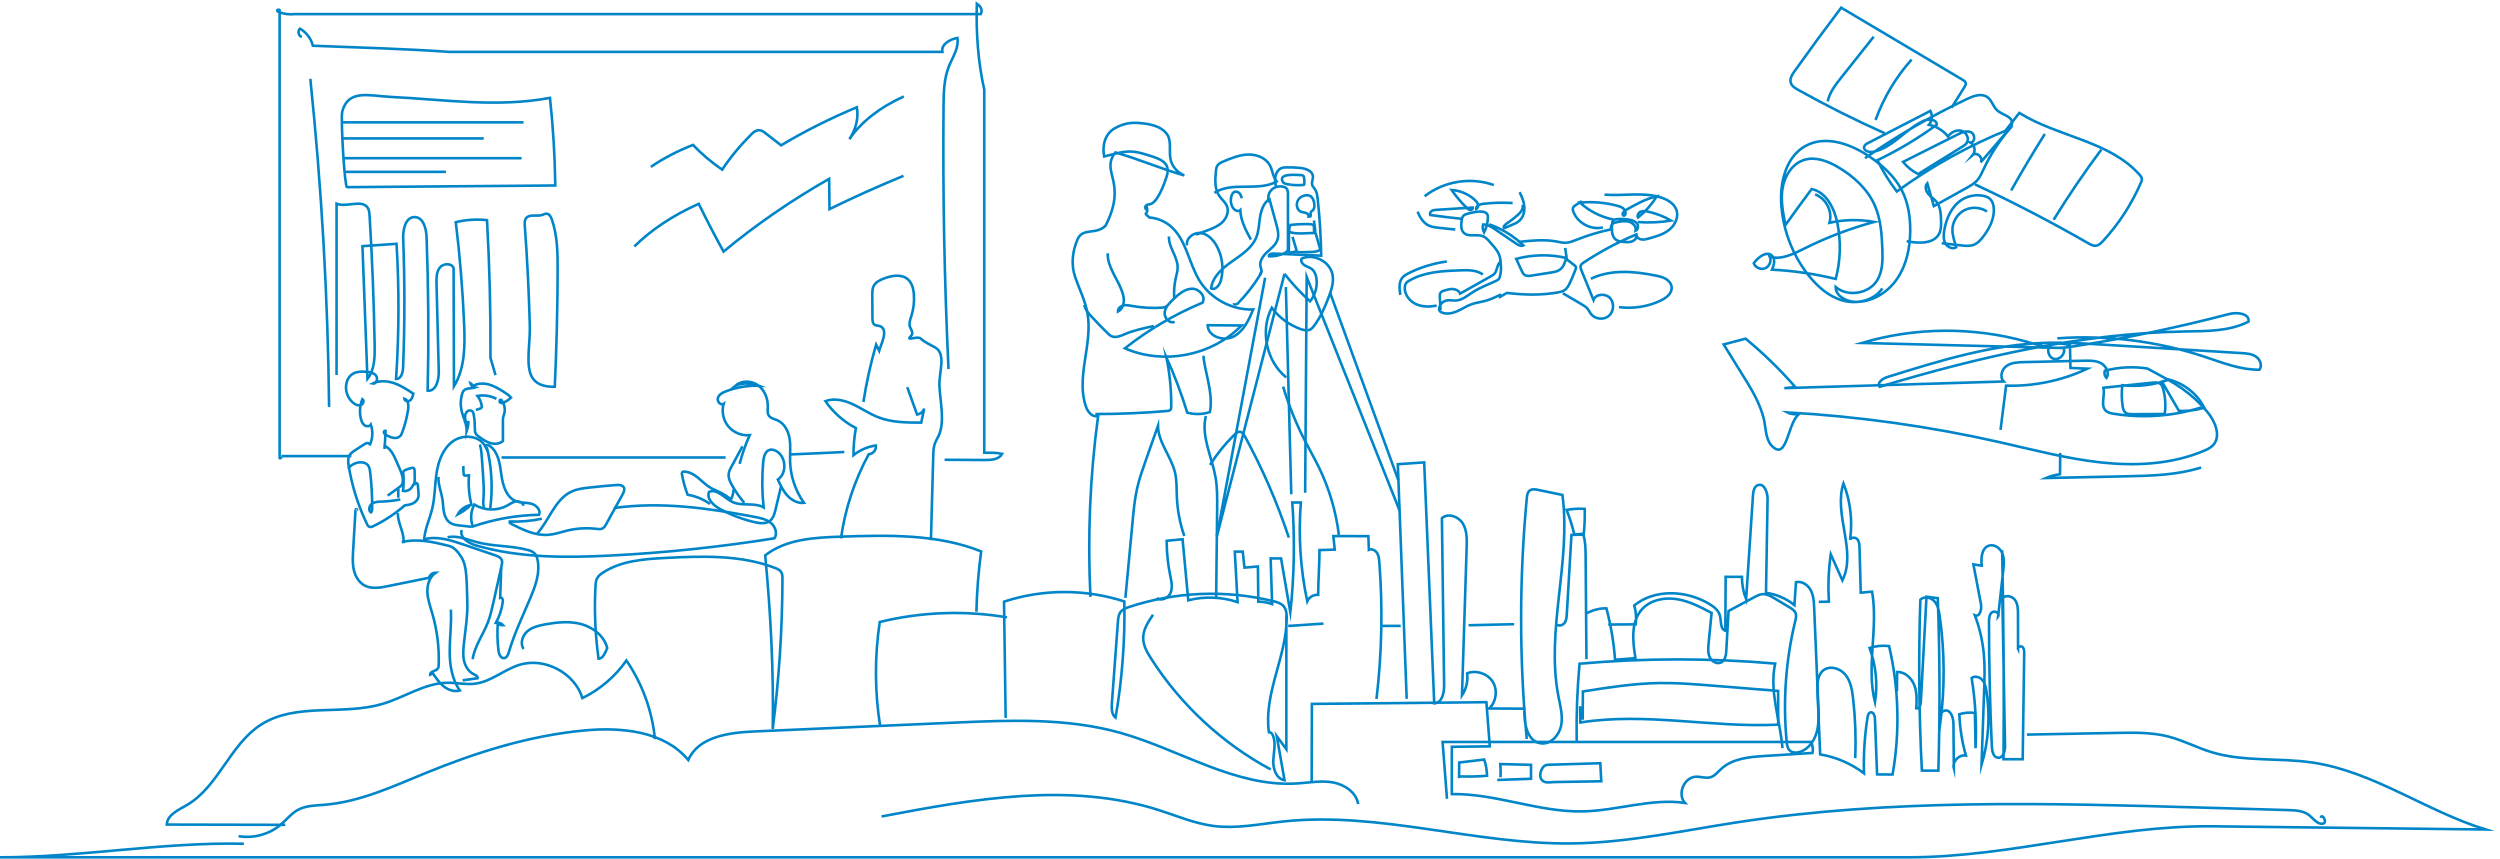 <svg width="1920" height="660" viewBox="0 0 1920 660" fill="none" xmlns="http://www.w3.org/2000/svg">
<path d="M295.283 344.809C295.657 340.139 295.938 335.461 296.126 330.779C295.366 330.474 294.62 331.494 294.838 332.284C295.056 333.074 295.808 333.578 296.509 334.003C299.856 336.03 304.57 337.717 307.307 334.921C308.176 334.033 308.645 332.838 309.068 331.669C311.06 326.164 312.525 320.469 313.438 314.687C313.955 311.413 313.65 307.06 310.47 306.123C310.616 308.054 313.49 308.653 315.019 307.464C316.547 306.274 317.014 304.203 317.381 302.301C312.664 299.179 307.877 296.023 302.513 294.225C297.15 292.427 291.05 292.115 285.98 294.626C288.722 295.318 290.552 291.133 288.983 288.782C287.413 286.43 284.28 285.784 281.463 285.533C277.358 285.166 272.835 285.341 269.684 287.996C267.99 289.423 266.873 291.448 266.263 293.576C264.6 299.382 266.861 306.105 271.695 309.725C273.268 310.903 275.324 311.787 277.171 311.118C279.018 310.45 279.918 307.594 278.306 306.47C276.286 311.35 275.922 316.898 277.286 321.999C277.756 323.757 278.5 325.562 279.982 326.617C281.464 327.673 283.849 327.615 284.831 326.083C286.61 331.29 286.238 337.195 283.82 342.138C284.195 341.281 283.286 340.31 282.353 340.248C281.42 340.187 280.562 340.714 279.776 341.221C277.51 342.683 275.244 344.146 272.979 345.608C271.237 346.732 269.43 347.924 268.408 349.727C267.026 352.165 267.366 355.179 267.818 357.945C270.35 373.431 275.131 388.548 281.966 402.674C282.287 403.338 282.644 404.034 283.272 404.421C284.379 405.104 285.809 404.562 286.978 403.99C295.58 399.785 303.625 394.442 310.837 388.145C312.979 387.741 315.127 387.641 317.07 386.654C319.014 385.666 320.728 384.01 321.266 381.898C321.578 380.672 321.479 379.383 321.377 378.121C321.246 376.485 321.114 374.848 320.982 373.211C320.922 372.459 320.806 371.605 320.186 371.173C319.47 370.673 318.434 371.036 317.839 371.675C317.244 372.314 316.938 373.163 316.492 373.914C315.099 376.254 312.16 377.561 309.49 377.027C310.049 372.65 310.133 368.214 309.739 363.819C309.684 363.208 309.629 362.552 309.935 362.02C310.213 361.536 310.736 361.253 311.241 361.015C312.896 360.237 314.652 359.677 316.452 359.354C316.752 359.3 317.067 359.254 317.36 359.34C318.165 359.578 318.366 360.609 318.409 361.447C318.608 365.277 318.553 369.12 318.245 372.943" stroke="#0085C9" stroke-width="2" stroke-miterlimit="10"/>
<path d="M267.345 359.952C269.573 356.927 273.288 355.054 277.046 355.061C279.038 355.064 281.145 355.644 282.452 357.147C283.703 358.587 284.013 360.595 284.246 362.489C285.392 371.814 285.913 381.215 285.804 390.609C285.792 391.67 285.71 392.868 284.903 393.556C282.731 392.097 283.461 388.439 285.581 386.906C287.701 385.372 290.507 385.317 293.121 385.217C297.932 385.032 302.73 384.492 307.462 383.604" stroke="#0085C9" stroke-width="2" stroke-miterlimit="10"/>
<path d="M294.78 342.214C299.639 343.87 302.192 349.058 304.242 353.763C305.089 355.706 305.935 357.65 306.782 359.593C308.048 362.497 309.334 365.493 309.416 368.659C309.448 369.902 309.276 371.193 308.62 372.249C308.024 373.209 307.082 373.894 306.164 374.555C303.341 376.586 300.518 378.618 297.694 380.649" stroke="#0085C9" stroke-width="2" stroke-miterlimit="10"/>
<path d="M305.893 375.533V382.198" stroke="#0085C9" stroke-width="2" stroke-miterlimit="10"/>
<path d="M346.256 468.199C346.881 478.787 345.385 489.384 345.372 499.99C345.359 510.596 347.014 521.664 353.163 530.307C348.959 531.514 344.349 529.934 340.903 527.241C337.457 524.549 334.953 520.859 332.509 517.233C331.763 517.542 331.017 517.851 330.271 518.16C330.317 515.384 335.057 515.561 336.423 513.143C336.822 512.439 336.87 511.597 336.901 510.789C337.419 497.417 335.753 483.963 331.989 471.122C330.406 465.72 328.438 460.337 328.223 454.712C328.008 449.088 329.911 443.003 334.569 439.843C332.278 439.81 330.074 441.504 329.518 443.727C318.95 445.876 308.383 448.024 297.815 450.172C291.863 451.382 285.342 452.518 279.989 449.651C275.59 447.295 272.856 442.569 271.74 437.706C270.623 432.843 270.911 427.781 271.204 422.8C271.807 412.573 272.41 402.345 273.013 392.118C273.038 391.694 273.113 391.192 273.495 391.006C273.876 390.82 274.368 391.471 273.979 391.643" stroke="#0085C9" stroke-width="2" stroke-miterlimit="10"/>
<path d="M305.504 394.047C305.453 401.624 310.291 408.642 310 416.213C309.539 416.255 309.077 416.297 308.616 416.34C320.433 413.366 332.841 416.286 344.673 419.201C348.965 420.258 351.728 423.94 354.167 427.626C356.749 431.531 357.559 436.326 358 440.987C358.677 448.15 358.63 455.36 358.906 462.55C359.28 472.302 357.544 482.906 356.472 492.606C355.959 497.248 355.363 501.965 356.193 506.56C357.023 511.156 359.541 515.707 363.742 517.749C365.158 518.437 367.038 519.311 366.821 520.87C362.996 521.414 359.171 521.958 355.347 522.502" stroke="#0085C9" stroke-width="2" stroke-miterlimit="10"/>
<path d="M325.725 416.235C325.677 407.466 329.85 399.294 331.912 390.77C334.12 381.642 333.896 372.106 335.372 362.831C336.847 353.555 340.485 343.954 348.232 338.642C355.979 333.331 368.505 334.535 372.743 342.916C372.713 341.502 374.96 341.622 376.113 342.442C382.824 347.213 383.949 356.509 385.046 364.669C386.143 372.829 388.88 382.252 396.627 385.042C400.293 386.363 404.385 385.849 408.143 386.883C411.9 387.917 415.539 391.77 414.008 395.353C396.718 395.675 379.481 398.713 363.123 404.322C361.087 398.887 361.533 392.577 364.311 387.482C371.728 392.231 381.757 392.558 389.467 388.302C391.653 387.096 393.73 385.528 396.189 385.099C398.648 384.671 401.665 385.95 402.011 388.421" stroke="#0085C9" stroke-width="2" stroke-miterlimit="10"/>
<path d="M359.686 323.217C359.732 323.946 358.632 324.264 358.055 323.817C357.477 323.371 357.337 322.569 357.267 321.843C357.101 320.112 357.131 318.244 358.101 316.801C359.071 315.358 361.283 314.649 362.604 315.779C363.399 316.459 363.657 317.562 363.841 318.591C364.421 321.847 364.703 325.156 364.682 328.463C364.671 330.101 364.616 331.854 365.499 333.233C366.026 334.055 366.833 334.65 367.621 335.225C370.394 337.249 373.237 339.309 376.527 340.289C379.817 341.269 383.697 340.977 386.247 338.679C386.246 333.495 386.246 328.31 386.245 323.125C386.245 322.185 386.246 321.237 386.448 320.319C386.618 319.543 386.929 318.806 387.162 318.046C388.31 314.306 387.417 310.007 384.876 307.032C383.856 306.568 383.196 308.507 384.1 309.17C385.003 309.833 386.276 309.446 387.284 308.955C389.178 308.031 390.93 306.815 392.459 305.364C390.876 303.477 388.762 302.125 386.673 300.82C383.089 298.581 379.413 296.364 375.334 295.26C371.255 294.155 366.657 294.288 363.085 296.546C362.828 295.548 362.113 294.679 361.183 294.233C361.604 295.882 362.997 297.242 364.655 297.623C361.861 298.558 358.328 297.775 356.278 299.891C355.509 300.687 355.112 301.766 354.807 302.83C353.69 306.735 353.54 310.913 354.376 314.888C355.134 318.496 356.677 321.891 357.646 325.448C358.138 327.253 358.491 329.108 358.41 330.982C359.247 328.496 359.853 325.86 359.686 323.217Z" stroke="#0085C9" stroke-width="2" stroke-miterlimit="10"/>
<path d="M365.453 314.888L368.637 313.817C369.085 313.667 369.568 313.488 369.814 313.085C370.035 312.724 370.009 312.269 369.959 311.848C369.622 309.015 368.488 306.281 366.721 304.041C371.642 303.189 376.835 303.995 381.267 306.297" stroke="#0085C9" stroke-width="2" stroke-miterlimit="10"/>
<path d="M336.764 366.238C336.393 372.186 338.967 377.889 339.844 383.784C340.324 387.004 340.296 390.295 340.958 393.484C341.62 396.672 343.115 399.881 345.863 401.628C347.991 402.98 350.593 403.298 353.098 403.582C356.186 403.932 359.274 404.282 362.362 404.633" stroke="#0085C9" stroke-width="2" stroke-miterlimit="10"/>
<path d="M355.888 357.855C355.77 360.004 355.856 362.165 356.144 364.298C356.189 364.626 356.267 364.999 356.556 365.161C356.732 365.259 356.945 365.254 357.145 365.245C358.152 365.203 359.158 365.161 360.164 365.119C359.563 372.703 360.221 380.385 362.104 387.756C357.699 388.355 353.651 391.16 351.543 395.074C354.862 393.327 357.961 391.162 360.743 388.647" stroke="#0085C9" stroke-width="2" stroke-miterlimit="10"/>
<path d="M368.539 341.365C369.602 344.791 369.853 348.408 370.098 351.987C370.391 356.277 370.684 360.568 370.977 364.858C371.349 370.3 371.721 375.759 371.394 381.203C371.208 384.313 370.807 387.529 371.837 390.469" stroke="#0085C9" stroke-width="2" stroke-miterlimit="10"/>
<path d="M376.538 390.229C378.543 374.584 377.622 358.569 373.839 343.257" stroke="#0085C9" stroke-width="2" stroke-miterlimit="10"/>
<path d="M325.798 414.212C335.51 411.49 345.78 414.762 355.33 418.003C363.584 420.804 371.837 423.605 380.09 426.407C382.216 427.128 384.596 428.086 385.375 430.191C385.88 431.553 385.567 433.066 385.249 434.483C383.135 443.915 381.02 453.347 378.905 462.779C377.735 467.999 376.557 473.242 374.611 478.225C370.915 487.69 364.458 496.23 363.029 506.29" stroke="#0085C9" stroke-width="2" stroke-miterlimit="10"/>
<path d="M343.714 412.571C351.385 411.026 359.04 414.501 366.611 416.477C379.209 419.764 392.615 418.94 405.179 422.356C407.167 422.897 409.217 423.597 410.625 425.101C411.851 426.409 412.448 428.182 412.828 429.934C414.91 439.535 411.42 449.395 407.639 458.462C401.788 472.494 395.083 486.231 390.793 500.816C390.211 502.793 389.277 505.151 387.235 505.431C384.524 505.802 383.137 502.303 382.818 499.586C382.012 492.719 381.823 485.78 382.253 478.88C383.445 479.804 384.979 480.274 386.483 480.176C385.12 478.667 382.991 477.888 380.976 478.161C383.634 473.186 385.402 467.737 386.174 462.15C386.385 460.619 385.509 458.311 384.14 459.029C384.404 451.365 384.667 443.7 384.931 436.036" stroke="#0085C9" stroke-width="2" stroke-miterlimit="10"/>
<path d="M354.617 407.034C352.734 412.811 359.842 417.235 365.679 418.923C399.107 428.588 434.535 428.427 469.287 426.642C511.327 424.484 553.252 420.062 594.817 413.402C597.263 409.688 595.418 404.385 591.972 401.573C588.527 398.761 583.966 397.818 579.597 396.989C543.93 390.218 507.348 385.078 471.405 390.187" stroke="#0085C9" stroke-width="2" stroke-miterlimit="10"/>
<path d="M412.027 410.394C421.852 399.796 426.069 383.319 439.249 377.389C443.294 375.569 447.772 374.997 452.179 374.498C459.19 373.704 466.217 373.041 473.253 372.51C475.392 372.348 478.008 372.439 479.055 374.311C479.994 375.99 479.056 378.061 478.126 379.745C473.94 387.33 469.754 394.916 465.568 402.501C464.849 403.802 464.058 405.177 462.737 405.858C461.318 406.59 459.62 406.357 458.035 406.166C450.607 405.272 443.02 405.711 435.744 407.456C430.919 408.613 426.195 410.344 421.25 410.749C411.243 411.567 401.693 406.916 392.733 402.388C391.972 402.003 391.076 401.323 391.339 400.512C399.636 400.84 407.973 400.127 416.094 398.396" stroke="#0085C9" stroke-width="2" stroke-miterlimit="10"/>
<path d="M568.028 356.277C569.95 348.713 572.547 341.32 575.777 334.216C569.665 334.815 563.327 332.217 559.393 327.501C555.459 322.785 554.042 316.085 555.729 310.18C553.377 311.611 550.497 308.192 551.338 305.571C552.179 302.95 554.948 301.521 557.518 300.534C565.592 297.434 574.289 295.965 582.934 296.241C577.314 294.049 570.911 293.929 565.214 295.91C570.035 291.885 577.686 292.376 582.634 296.245C587.582 300.113 589.927 306.691 589.665 312.966C589.578 315.041 589.275 317.286 590.369 319.051C591.764 321.301 594.753 321.776 597.17 322.857C602.522 325.25 605.5 331.168 606.419 336.958C607.337 342.747 606.62 348.658 606.796 354.517C607.135 365.82 610.899 376.997 617.467 386.203C612.698 386.719 608.007 384.182 604.753 380.658C601.499 377.134 599.428 372.706 597.409 368.355C604.738 363.252 603.745 350.129 595.731 346.187C594.38 345.523 592.84 345.094 591.369 345.411C587.686 346.204 586.502 350.797 586.164 354.548C585.111 366.228 585.212 378.012 586.466 389.673C579.359 385.662 569.956 389.014 562.568 385.547C556.372 382.64 550.809 375.059 544.536 377.796C542.441 383.145 548.002 388.249 553.056 390.979C561.429 395.501 570.409 398.897 579.679 401.046C583.487 401.928 587.833 402.503 591.008 400.224C593.862 398.177 594.868 394.464 595.681 391.048C597.101 385.083 598.522 379.119 599.942 373.154" stroke="#0085C9" stroke-width="2" stroke-miterlimit="10"/>
<path d="M570.234 342.791C567.411 347.992 564.587 353.193 561.764 358.394C560.838 360.1 559.895 361.855 559.637 363.779C559.216 366.907 560.654 369.966 562.204 372.716C564.894 377.49 568.046 382.003 571.601 386.172" stroke="#0085C9" stroke-width="2" stroke-miterlimit="10"/>
<path d="M563.351 375.745C563.322 378.442 562.644 381.129 561.392 383.518C558.616 381.279 555.581 379.36 552.368 377.812C550.024 376.683 547.579 375.747 545.349 374.405C541.965 372.368 539.199 369.472 536.135 366.979C533.072 364.487 529.48 362.317 525.533 362.183C525.029 362.166 524.475 362.201 524.103 362.542C523.58 363.021 523.658 363.852 523.786 364.55C524.748 369.814 526.194 374.989 528.1 379.99C534.257 380.965 540.176 383.402 545.234 387.044" stroke="#0085C9" stroke-width="2" stroke-miterlimit="10"/>
<path d="M183.254 642.165C194.609 644.114 206.759 640.801 215.552 633.358C220.026 629.571 223.72 624.749 228.874 621.957C234.983 618.647 242.256 618.641 249.182 618.077C276.518 615.852 301.945 603.902 327.33 593.521C366.237 577.609 406.842 564.936 448.692 560.995C477.412 558.29 510.207 561.457 528.584 583.689C536.196 566.042 559.308 562.649 578.511 561.801C630.163 559.52 681.815 557.24 733.467 554.959C775.944 553.084 819.268 551.299 860.213 562.755C905.984 575.561 948.799 604.762 996.229 601.696C1005.35 601.107 1014.54 599.31 1023.54 600.871C1032.54 602.431 1041.63 608.5 1043.07 617.519" stroke="#0085C9" stroke-width="2" stroke-miterlimit="10"/>
<path d="M219.078 633.477C188.742 633.41 158.406 633.342 128.07 633.274C128.437 625.899 136.753 622.167 143.158 618.491C167.787 604.361 176.601 571.719 200.548 556.463C227.412 539.349 263.29 549.662 293.823 540.588C310.658 535.585 326.07 524.619 343.632 524.365C350.809 524.262 358.005 525.991 365.119 525.035C377.338 523.393 387.194 514.21 398.976 510.578C418.314 504.616 441.334 516.795 447.284 536.134C460.749 529.572 472.504 519.536 481.094 507.265C493.329 525.134 500.941 546.139 502.994 567.696" stroke="#0085C9" stroke-width="2" stroke-miterlimit="10"/>
<path d="M402.122 498.432C399.267 494.274 401.139 488.215 404.942 484.901C408.744 481.588 413.904 480.384 418.868 479.49C428.094 477.829 437.721 476.877 446.747 479.412C455.772 481.947 464.13 488.613 466.351 497.719C465.08 500.819 463.029 506.016 459.681 505.894C457.104 487.38 456.323 468.617 457.352 449.954C457.458 448.044 457.597 446.077 458.443 444.361C459.454 442.315 461.353 440.864 463.271 439.627C477.325 430.566 494.865 429.328 511.566 428.472C539.75 427.026 568.881 426.057 595.224 436.179C597.015 436.867 598.898 437.694 599.931 439.31C600.901 440.824 600.932 442.733 600.927 444.531C600.821 483.06 598.319 521.582 593.441 559.802C594.222 514.708 591.888 471.438 587.687 426.534C603.645 414.012 625.437 412.819 645.712 412.153C682.108 410.957 719.726 409.963 753.537 423.484C751.465 438.838 750.242 454.306 749.876 469.795" stroke="#0085C9" stroke-width="2" stroke-miterlimit="10"/>
<path d="M676.032 558.12C671.755 531.545 671.628 504.306 675.656 477.692C707.535 469.884 741.012 468.662 773.375 474.125" stroke="#0085C9" stroke-width="2" stroke-miterlimit="10"/>
<path d="M772.338 551.363C771.919 521.599 771.499 491.835 771.08 462.071C800.832 452.272 833.709 452.222 863.49 461.931C864.108 490.893 861.79 522.632 856.728 551.156C853.613 548.625 853.637 543.949 853.933 539.946C855.468 519.223 857.002 498.499 858.536 477.775C858.751 474.866 859.056 471.733 860.978 469.539C862.506 467.794 864.796 466.956 866.996 466.223C902.573 454.375 941.506 452.792 977.928 461.712C980.807 462.417 983.851 463.295 985.79 465.537C987.924 468.003 988.216 471.532 988.194 474.792C987.994 504.511 970.297 532.953 974.54 562.368C975.859 562.052 976.972 563.382 977.52 564.623C980.132 570.538 978.234 577.334 977.884 583.792C977.533 590.249 980.134 598.172 986.518 599.21C984.523 587.916 982.528 576.621 980.533 565.326C983.008 568.676 985.442 572.058 987.918 575.408V472.501" stroke="#0085C9" stroke-width="2" stroke-miterlimit="10"/>
<path d="M885.535 472.114C881.789 477.585 877.893 483.521 877.96 490.151C878.018 495.847 881.014 501.057 884.084 505.855C906.805 541.369 938.719 570.948 975.857 590.911" stroke="#0085C9" stroke-width="2" stroke-miterlimit="10"/>
<path d="M888.431 459.216C891.851 462.096 897.514 459.229 899.11 455.054C900.707 450.878 899.603 446.223 898.704 441.844C896.912 433.122 896.004 424.218 895.996 415.313C900.067 414.924 904.138 414.535 908.21 414.146C909.669 429.767 911.128 445.387 912.587 461.007C924.998 457.87 938.304 458.363 950.449 462.408C949.74 449.489 949.031 436.569 948.322 423.65C950.354 423.648 952.386 423.647 954.419 423.645C954.863 427.741 955.308 431.836 955.753 435.931C959.194 435.64 962.636 435.349 966.077 435.057L966.367 462.099C969.979 462.09 973.592 462.721 976.986 463.955C976.606 452.262 976.226 440.57 975.845 428.877C978.514 428.88 981.182 428.884 983.851 428.888C986.231 442.723 988.611 456.559 990.991 470.395C993.987 442.35 994.49 414.039 992.491 385.905L999.061 385.914C997.049 411.262 998.702 436.898 1003.95 461.778C1005.37 458.619 1008.89 456.537 1012.34 456.82C1012.38 445.862 1013.35 433.427 1013.39 422.469C1017.29 422.343 1021.19 422.218 1025.09 422.093C1024.73 418.635 1024.36 415.176 1024 411.718C1032.97 411.734 1041.93 411.75 1050.9 411.767C1051.04 415.25 1051.17 418.734 1051.3 422.217C1053.55 421.228 1056.28 422.637 1057.59 424.718C1058.89 426.798 1059.13 429.354 1059.32 431.804C1062.03 466.767 1061.3 501.994 1057.14 536.814" stroke="#0085C9" stroke-width="2" stroke-miterlimit="10"/>
<path d="M1007.35 600.536C1007.41 580.556 1007.47 560.575 1007.53 540.595C1052.21 540.159 1096.88 539.723 1141.56 539.287C1142.42 550.595 1143.28 561.903 1144.15 573.211C1134.44 573.32 1124.72 573.428 1115.01 573.537L1114.99 609.854C1148.87 609.337 1181.66 623.823 1215.53 623.154C1241.86 622.633 1267.94 612.951 1294.02 616.62C1287.89 609.844 1293.45 596.787 1302.58 596.501C1306.27 596.385 1310.03 597.951 1313.57 596.939C1316.94 595.98 1319.22 592.97 1321.79 590.594C1330.54 582.496 1343.46 581.329 1355.37 580.578C1367.59 579.807 1379.82 579.036 1392.05 578.264C1392.65 575.433 1391.98 572.6 1391.1 569.845H1107.9L1111.29 613.521" stroke="#0085C9" stroke-width="2" stroke-miterlimit="10"/>
<path d="M1080.33 536.713C1078.06 476.643 1075.79 416.572 1073.52 356.501C1080.27 356.038 1087.02 355.574 1093.77 355.111C1096.34 416.798 1098.91 478.485 1101.48 540.171C1107.39 540.129 1109.16 532.182 1109.08 526.275C1108.51 483.499 1107.95 440.723 1107.38 397.947C1112.05 393.749 1120.09 396.617 1123.39 401.961C1126.68 407.306 1126.59 413.991 1126.39 420.266C1125.19 458.205 1124 496.144 1122.8 534.083C1126.09 529.131 1127.52 522.985 1126.77 517.091C1133.74 514.379 1142.45 517.265 1146.41 523.604C1150.38 529.943 1149.17 539.03 1143.68 544.112C1152.69 544.162 1161.71 544.212 1170.72 544.262C1170.3 555.104 1172.65 569.472 1183.41 570.894C1190.92 571.887 1197.46 564.755 1198.94 557.326C1200.42 549.897 1198.34 542.291 1196.89 534.855C1186.99 484.043 1206.81 431.431 1199.95 380.119C1193.72 378.827 1187.48 377.535 1181.25 376.243C1179.08 375.792 1176.59 375.405 1174.82 376.751C1173.12 378.045 1172.78 380.424 1172.58 382.553C1166.78 444.028 1166.77 506.047 1172.55 567.524" stroke="#0085C9" stroke-width="2" stroke-miterlimit="10"/>
<path d="M989.327 480.736C998.364 480.125 1007.4 479.515 1016.44 478.904" stroke="#0085C9" stroke-width="2" stroke-miterlimit="10"/>
<path d="M1061.46 480.674C1066.22 480.674 1070.98 480.674 1075.74 480.674" stroke="#0085C9" stroke-width="2" stroke-miterlimit="10"/>
<path d="M1127.88 480.197L1162.87 479.381" stroke="#0085C9" stroke-width="2" stroke-miterlimit="10"/>
<path d="M1195.62 479.628C1197.39 481.14 1200.32 480.172 1201.66 478.275C1202.99 476.377 1203.18 473.926 1203.31 471.608C1204.5 451.352 1205.69 431.095 1206.88 410.839C1210.01 410.752 1213.14 410.665 1216.27 410.578C1216.99 404.012 1217.25 397.397 1217.06 390.795C1212.42 390.531 1207.75 390.793 1203.17 391.574C1205.56 397.772 1207.55 404.124 1209.12 410.578C1211.34 410.36 1213.56 410.142 1215.78 409.924C1217.65 415.447 1217.71 421.394 1217.76 427.225C1217.97 453.562 1218.18 479.9 1218.39 506.237" stroke="#0085C9" stroke-width="2" stroke-miterlimit="10"/>
<path d="M1210.91 569.687C1210.55 549.679 1211.28 529.651 1213.09 509.721C1263.04 505.353 1313.37 505.325 1363.33 509.638C1358.63 530.978 1367.17 552.776 1368.92 574.556" stroke="#0085C9" stroke-width="2" stroke-miterlimit="10"/>
<path d="M1218.68 470.971C1223.26 468.452 1228.49 467.137 1233.72 467.194C1237.15 480.109 1239.38 493.346 1240.36 506.674C1245.57 506.267 1250.79 505.86 1256.01 505.452C1253.88 492.534 1252.29 477.62 1261.07 467.905C1267.54 460.747 1278.19 458.63 1287.72 460.131C1297.25 461.632 1305.97 466.214 1314.5 470.728C1313.73 478.511 1312.97 486.294 1312.21 494.077C1311.86 497.67 1311.54 501.467 1313.07 504.736C1314.6 508.006 1318.7 510.361 1321.91 508.711C1325.03 507.11 1325.61 502.984 1325.81 499.486C1326.38 489.408 1326.95 479.33 1327.52 469.252C1334.12 465.703 1340.73 462.154 1347.34 458.605C1349.28 457.566 1351.28 456.505 1353.47 456.32C1356.81 456.038 1359.93 457.818 1362.81 459.536C1366.64 461.829 1370.48 464.121 1374.32 466.414C1376.19 467.534 1378.19 468.795 1378.99 470.828C1379.74 472.753 1379.24 474.913 1378.76 476.922C1371.42 507.202 1369.19 538.712 1372.18 569.724C1372.41 572.055 1372.75 574.573 1374.39 576.241C1376.49 578.374 1380.01 578.32 1382.83 577.301C1389.12 575.025 1393.39 568.91 1395.2 562.472C1397.01 556.035 1396.75 549.22 1396.46 542.539C1395.4 517.346 1394.34 492.154 1393.28 466.962C1393.08 462.31 1392.84 457.483 1390.68 453.359C1388.52 449.235 1383.84 446.031 1379.31 447.11C1378.91 452.969 1378.51 458.828 1378.12 464.687C1371.86 459.67 1364.23 456.381 1356.29 455.275C1356.69 431.29 1357.09 407.305 1357.49 383.32C1357.58 378.159 1354.91 370.825 1350.05 372.586C1347.15 373.638 1346.49 377.367 1346.29 380.446C1344.53 407.072 1342.77 433.698 1341.01 460.324C1338.89 454.814 1337.79 448.908 1337.8 443.002C1333.63 443.002 1329.47 443.002 1325.31 443.002C1325.22 456.811 1325.14 470.619 1325.05 484.428C1320.9 482.985 1322.03 476.909 1320.88 472.662C1319.8 468.686 1316.24 465.929 1312.71 463.814C1295.15 453.307 1270.98 452.099 1255.1 464.992C1256.45 469.682 1256.85 474.645 1256.27 479.49C1249.22 479.542 1242.17 479.593 1235.12 479.644" stroke="#0085C9" stroke-width="2" stroke-miterlimit="10"/>
<path d="M1396.82 462.217C1399.4 462.172 1401.99 462.126 1404.57 462.081C1403.84 449.941 1404.32 437.728 1406.03 425.686C1409.01 432.377 1411.99 439.069 1414.97 445.761C1426.17 423.163 1408 395.214 1415.78 371.222C1421.16 384.942 1422.91 400.059 1420.83 414.645C1421.46 412.478 1424.86 412.431 1426.37 414.107C1427.89 415.782 1428.03 418.247 1428.09 420.505C1428.42 432.068 1428.74 443.631 1429.06 455.194C1431.96 454.922 1434.86 454.651 1437.76 454.379C1442.66 482.435 1433.11 511.855 1440 539.49C1442.19 525.482 1440.74 510.921 1435.84 497.617C1440.66 496.072 1445.81 495.585 1450.83 496.199C1458.33 528.449 1459.24 562.218 1453.49 594.825C1449.52 594.794 1445.56 594.763 1441.6 594.732C1441.05 580.484 1440.51 566.236 1439.96 551.987C1439.87 549.703 1438.78 546.58 1436.55 547.098C1435.07 547.443 1434.54 549.251 1434.3 550.757C1432.03 565.001 1431.1 579.459 1431.54 593.876C1421.7 586.437 1410.04 581.416 1397.88 579.375C1397.2 563.252 1396.52 547.129 1395.85 531.006C1395.6 525.214 1395.75 518.511 1400.26 514.874C1405.26 510.847 1413.23 513.207 1417.27 518.193C1421.32 523.178 1422.4 529.872 1423.14 536.247C1424.9 551.519 1425.46 566.93 1424.82 582.29" stroke="#0085C9" stroke-width="2" stroke-miterlimit="10"/>
<path d="M1456.85 530.956C1456.9 526.002 1456.94 521.048 1456.98 516.094C1462.95 515.867 1468.15 520.757 1470.25 526.349C1472.35 531.94 1472.04 538.108 1471.7 544.072C1474.01 544.483 1475.08 541.328 1475.21 538.988C1476.65 512.083 1478.1 485.178 1479.55 458.272C1482.44 458.645 1485.33 459.017 1488.22 459.389C1489.81 503.516 1489.95 547.694 1488.66 591.83L1476 591.82C1473.75 548.109 1473.36 504.302 1474.84 460.558C1477.69 457.621 1482.99 458.783 1485.68 461.863C1488.37 464.943 1489.13 469.217 1489.71 473.268C1493.58 500.629 1493.71 528.518 1490.1 555.914C1489.35 551.976 1489.72 546.523 1493.65 545.738C1498.19 544.83 1500.21 551.219 1500.25 555.852C1500.35 567.306 1500.45 578.759 1500.55 590.212C1499.15 584.999 1504.49 579.252 1509.79 580.269C1506.89 569.92 1505.2 559.233 1504.76 548.495C1508.62 547.312 1512.74 546.986 1516.74 547.548C1516.9 556.574 1517.05 565.6 1517.21 574.625C1518.12 556.614 1517.12 538.507 1514.23 520.705C1516.66 518.826 1520.43 519.909 1522.43 522.235C1524.43 524.561 1525.09 527.727 1525.57 530.758C1528.55 549.685 1527.26 569.274 1521.81 587.645C1522.47 568.738 1523.13 549.832 1523.79 530.926C1524.12 521.57 1524.45 512.186 1523.62 502.86C1522.71 492.512 1520.38 482.291 1516.71 472.572C1520.42 474.149 1522.15 467.962 1521.39 464.003C1519.45 453.831 1517.51 443.659 1515.57 433.487C1517.7 433.812 1519.83 434.137 1521.95 434.462C1521.36 428.575 1521.84 420.917 1527.46 419.073C1531.61 417.713 1536.14 420.936 1537.79 424.975C1539.45 429.015 1538.99 433.569 1538.51 437.908C1537.19 449.733 1535.87 461.559 1534.56 473.384C1536.12 471.205 1532.09 468.634 1529.92 470.21C1527.75 471.786 1527.54 474.887 1527.55 477.568C1527.57 509.605 1528.3 541.641 1529.75 573.644C1529.91 577.145 1531.01 581.675 1534.5 581.952C1538.54 582.272 1539.94 576.727 1539.86 572.678C1539.18 534.992 1538.5 497.305 1537.82 459.618C1540.08 456.584 1545.28 457.696 1547.5 460.758C1549.71 463.821 1549.81 467.882 1549.81 471.663C1549.83 480.676 1549.84 489.689 1549.86 498.702C1549.01 497.15 1551.75 495.706 1553.14 496.807C1554.52 497.907 1554.62 499.94 1554.59 501.709C1554.2 528.835 1553.81 555.962 1553.42 583.088C1548.51 583.087 1543.61 583.085 1538.7 583.084C1539.13 529.553 1538.78 476.015 1537.65 422.494" stroke="#0085C9" stroke-width="2" stroke-miterlimit="10"/>
<path d="M837.465 458.399C835.15 411.913 837.14 365.214 843.401 319.093C839.704 321.229 835.63 316.785 834.177 312.771C825.913 289.926 839.445 264.45 835.171 240.535C833.433 230.808 828.826 221.867 825.639 212.513C822.452 203.16 823.62 192.602 827.671 183.59C831.723 174.577 841.691 180.7 849.086 173.306C866.372 139.313 844.65 132.29 856.629 117.064C876.841 122.966 889.376 128.869 909.588 134.772C904.494 132.695 900.027 127.836 898.937 122.254C897.641 115.619 899.995 107.964 896.045 102.753C892.179 97.65 885.421 95.752 879.074 94.91C870.3 93.748 864.227 94.098 856.461 98.343C848.695 102.588 846.332 111.486 847.966 120.183C859.959 117.312 866.051 114.452 877.859 118.013C889.666 121.574 899.722 123.729 896.007 135.487C894.156 141.343 888.783 156.475 882.658 156.94C876.533 157.404 881.609 164.442 880.489 158.403C883.033 166.196 876.433 161.831 882.765 167.039C888.438 167.461 893.967 169.638 898.404 173.195C911.119 183.389 912.76 201.963 921.385 215.789C929.987 229.578 946.229 238.24 962.474 237.703C959.084 245.72 955.165 254.334 947.484 258.432C939.803 262.529 927.656 258.48 927.49 249.777C936.155 249.839 944.819 249.901 953.484 249.964C930.968 273.23 893.561 280.556 863.93 267.502C882.076 253.207 902.17 241.388 923.482 232.476C926.462 227.847 920.908 221.579 915.405 221.732C909.902 221.885 905.356 225.866 901.334 229.624C898.237 232.517 894.946 235.782 894.475 239.993C894.005 244.204 898.3 248.907 902.131 247.095" stroke="#0085C9" stroke-width="2" stroke-miterlimit="10"/>
<path d="M850.729 194.518C850.351 205.39 858.747 214.424 862.05 224.789C862.871 227.364 863.378 230.104 862.938 232.77C862.497 235.437 860.99 238.025 858.589 239.267C858.455 237.014 860.516 235.119 862.711 234.596C864.907 234.072 867.199 234.562 869.419 234.97C877.309 236.424 885.389 236.842 893.388 236.212C894.542 236.121 896.111 235.355 895.617 234.307" stroke="#0085C9" stroke-width="2" stroke-miterlimit="10"/>
<path d="M832.727 234.173C833.432 237.734 835.951 240.623 838.415 243.29C842.33 247.528 846.347 251.672 850.461 255.718C851.445 256.686 852.464 257.668 853.725 258.23C856.963 259.671 860.644 257.991 863.911 256.615C871.024 253.618 878.629 252.001 886.18 250.401" stroke="#0085C9" stroke-width="2" stroke-miterlimit="10"/>
<path d="M841.204 317.985C859.607 318.001 878.01 317.218 896.345 315.638C897.2 315.565 898.128 315.457 898.741 314.856C899.435 314.176 899.495 313.097 899.504 312.126C899.616 299.443 898.365 286.749 895.78 274.332C901.996 288.175 907.359 302.401 911.828 316.903C917.498 318.458 923.623 318.309 929.211 316.48C932.181 302.023 924.323 282.132 924.323 273.209" stroke="#0085C9" stroke-width="2" stroke-miterlimit="10"/>
<path d="M864.307 459.141C866.173 439.347 868.038 419.552 869.903 399.757C870.686 391.458 871.472 383.131 873.315 375.002C874.983 367.648 877.501 360.519 880.013 353.41C883.115 344.633 886.216 335.856 889.318 327.079C889.526 339.947 899.553 350.558 902.461 363.095C903.848 369.074 903.566 375.291 903.815 381.424C904.23 391.701 906.165 401.915 909.537 411.633" stroke="#0085C9" stroke-width="2" stroke-miterlimit="10"/>
<path d="M926.099 319.494C922.252 334.985 930.684 350.565 933.483 366.279C934.946 374.491 934.857 382.891 934.764 391.232C934.514 413.67 934.264 436.108 934.014 458.546" stroke="#0085C9" stroke-width="2" stroke-miterlimit="10"/>
<path d="M901.845 229.425C901.425 224.092 901.815 218.696 902.998 213.478C903.598 210.83 904.406 208.193 904.432 205.478C904.512 197.143 897.312 189.938 897.777 181.615" stroke="#0085C9" stroke-width="2" stroke-miterlimit="10"/>
<path d="M911.651 188.397C910.591 183.011 916.699 178.255 922.141 178.972C927.584 179.69 931.824 184.148 934.461 188.962C938.801 196.887 939.981 206.486 937.691 215.226C936.742 218.851 933.574 223.067 930.15 221.542C931.149 212.658 938.662 206.065 945.979 200.927C953.297 195.79 961.406 190.649 964.797 182.377C966.822 177.437 966.89 171.952 967.721 166.679C968.552 161.405 970.469 155.846 974.917 152.892C976.687 159.34 978.456 165.788 980.225 172.236C981.306 176.178 982.382 180.415 981.035 184.273C979.645 188.255 976.009 190.919 972.942 193.813C969.874 196.707 967.052 200.736 968.057 204.831C968.319 205.902 968.839 206.927 968.845 208.029C968.852 209.306 968.172 210.474 967.497 211.558C962.702 219.255 957.079 226.436 950.755 232.936C949.767 233.951 947.265 234.145 947.734 232.809" stroke="#0085C9" stroke-width="2" stroke-miterlimit="10"/>
<path d="M918.522 180.183C921.195 179.191 923.868 178.199 926.542 177.208C930.863 175.604 935.31 173.925 938.663 170.763C942.016 167.602 944.024 162.542 942.282 158.276C941.057 155.272 938.276 153.219 936.434 150.549C932.747 145.203 933.201 138.133 933.803 131.668C933.946 130.12 934.113 128.506 934.952 127.197C936.016 125.541 937.945 124.693 939.763 123.936C945.793 121.425 951.992 118.876 958.521 118.687C965.051 118.498 972.081 121.187 975.227 126.91C977.425 130.909 977.561 135.97 980.508 139.454C966.083 147.352 946.37 139.139 932.597 148.126" stroke="#0085C9" stroke-width="2" stroke-miterlimit="10"/>
<path d="M953.652 152.273C953.322 150.814 952.811 149.327 951.738 148.285C950.665 147.242 948.899 146.788 947.636 147.591C946.926 148.043 946.477 148.808 946.145 149.581C944.834 152.635 945.023 156.292 946.641 159.195C947.818 161.308 950.761 163.047 952.52 161.388C952.886 169.471 956.833 176.9 960.689 184.015" stroke="#0085C9" stroke-width="2" stroke-miterlimit="10"/>
<path d="M974.885 155.244C973.342 152.306 974.039 148.44 976.316 146.026C978.593 143.612 982.221 142.67 985.462 143.384C986.291 143.566 987.122 143.861 987.75 144.432C989.052 145.614 989.145 147.594 989.146 149.353C989.152 162.972 989.157 176.592 989.163 190.212C989.163 191.026 989.155 191.879 988.769 192.597C988.328 193.418 987.471 193.92 986.634 194.332C982.911 196.164 978.726 197.047 974.58 196.876C974.115 195.39 976.343 194.664 977.899 194.733C990.159 195.278 1002.42 195.823 1014.68 196.368C1014.46 181.863 1013.56 167.369 1011.99 152.947C1011.7 150.23 1011.33 147.392 1009.77 145.148C1009.09 144.174 1008.19 143.317 1007.81 142.193C1007.09 140.041 1008.49 137.733 1008.32 135.469C1008 131.111 1002.6 129.333 998.25 128.935C994.857 128.625 991.447 128.497 988.04 128.552C986.82 128.572 985.577 128.619 984.425 129.023C981.766 129.958 980.062 132.68 979.544 135.45C979.026 138.22 979.487 141.068 979.949 143.848" stroke="#0085C9" stroke-width="2" stroke-miterlimit="10"/>
<path d="M1001.71 141.775C1001.81 140.255 1001.79 138.729 1001.65 137.213C1001.56 136.279 1001.35 135.219 1000.54 134.75C1000.07 134.481 999.503 134.473 998.964 134.472C995.932 134.467 981.019 132.698 985.298 139.885C986.939 142.643 1001.67 142.449 1001.71 141.775Z" stroke="#0085C9" stroke-width="2" stroke-miterlimit="10"/>
<path d="M997.333 153.043C998.746 151.143 1001.09 150.013 1003.46 149.944C1004.37 149.917 1005.29 150.042 1006.11 150.449C1008.04 151.418 1008.87 153.71 1009.27 155.833C1009.64 157.815 1009.67 160.139 1008.21 161.527C1007.66 162.05 1006.91 162.427 1006.63 163.135C1006.26 164.079 1006.91 165.199 1006.53 166.141C1006.44 166.36 1005.15 166.347 1004.92 166.339C1005.27 162.633 1000.4 163.635 998.392 162.227C995.453 160.164 995.305 155.772 997.333 153.043Z" stroke="#0085C9" stroke-width="2" stroke-miterlimit="10"/>
<path d="M992.661 181.864C993.719 185.59 994.812 189.305 995.939 193.011C994.374 193.314 992.809 193.618 991.244 193.921C990.886 193.991 990.474 194.048 990.191 193.818C989.906 193.586 989.88 193.168 989.877 192.801C989.838 187.898 989.847 182.995 989.903 178.093C996.135 180.087 1002.87 178.977 1009.41 178.914C1009.68 178.911 1009.96 178.915 1010.18 179.061C1010.46 179.241 1010.57 179.586 1010.66 179.903C1011.69 183.537 1012.71 187.172 1013.74 190.806C1013.82 191.093 1013.9 191.408 1013.78 191.681C1013.68 191.906 1013.47 192.055 1013.26 192.18C1011.41 193.27 1009.18 193.436 1007.04 193.533C1002.83 193.722 998.606 193.746 994.388 193.604" stroke="#0085C9" stroke-width="2" stroke-miterlimit="10"/>
<path d="M990.18 177.803C989.915 176.09 990.228 174.291 991.058 172.769C995.917 172.211 1000.81 172.001 1005.7 172.141C1006.78 172.171 1007.99 172.286 1008.66 173.124C1009.84 174.607 1008.44 177.178 1009.75 178.559C1010.24 177.865 1010.15 176.927 1010.03 176.082C1009.72 173.827 1009.41 171.572 1009.1 169.316" stroke="#0085C9" stroke-width="2" stroke-miterlimit="10"/>
<path d="M986.5 210.285C992.394 217.905 998.978 224.993 1006.14 231.432C1010.07 226.604 1011.89 220.115 1011.04 213.949C1010.65 211.177 1009.64 208.316 1007.42 206.608C1005.79 205.35 1003.69 204.86 1001.94 203.771C1000.19 202.682 998.747 200.493 999.612 198.621C1008.97 194.398 1021.45 200.879 1023.38 210.962C1024.5 216.808 1022.51 222.762 1020.39 228.323C1017.47 235.989 1014.18 243.619 1009.26 250.18C1008.4 251.32 1007.46 252.458 1006.18 253.099C1003.97 254.209 1001.31 253.588 998.979 252.763C990.166 249.648 982.313 243.871 976.716 236.386C967.61 253.879 972.526 277.473 987.861 289.875" stroke="#0085C9" stroke-width="2" stroke-miterlimit="10"/>
<path d="M929.312 357.041C934.62 348.639 940.901 340.852 947.991 333.888C949.211 332.69 950.711 331.427 952.404 331.665C954.155 331.911 955.251 333.633 956.097 335.185C969.628 360.011 980.932 386.05 989.828 412.887" stroke="#0085C9" stroke-width="2" stroke-miterlimit="10"/>
<path d="M1028.29 411.14C1026.11 392.99 1020.87 375.211 1012.85 358.781C1009.57 352.056 1005.83 345.563 1002.4 338.913C995.456 325.472 989.763 311.388 985.414 296.9" stroke="#0085C9" stroke-width="2" stroke-miterlimit="10"/>
<path d="M967.497 211.558L968.845 208.029" stroke="#0085C9" stroke-width="2" stroke-miterlimit="10"/>
<path d="M971.607 213.286L934.534 411.931L986.5 210.284" stroke="#0085C9" stroke-width="2" stroke-miterlimit="10"/>
<path d="M987.549 220.406L991.693 379.625" stroke="#0085C9" stroke-width="2" stroke-miterlimit="10"/>
<path d="M1002.35 378.441L1003.53 212.711L1074.86 392.021" stroke="#0085C9" stroke-width="2" stroke-miterlimit="10"/>
<path d="M1021.59 225.042L1073.99 368.97" stroke="#0085C9" stroke-width="2" stroke-miterlimit="10"/>
<path d="M1106.35 238.119C1106.16 234.836 1105.97 231.553 1105.78 228.27C1105.71 227.033 1105.67 225.677 1106.43 224.693C1107.09 223.832 1108.19 223.469 1109.23 223.152C1111.4 222.487 1113.64 221.814 1115.91 221.986C1118.18 222.158 1120.52 223.37 1121.36 225.485C1129.23 221.057 1137.11 216.63 1144.99 212.202C1145.96 211.655 1146.95 211.093 1147.7 210.265C1150.05 207.676 1149.53 203.117 1152.34 201.038C1153.06 204.817 1152.91 208.76 1151.89 212.471C1151.73 213.067 1151.54 213.669 1151.18 214.168C1150.62 214.924 1149.74 215.354 1148.89 215.745C1142.77 218.563 1136.39 220.921 1130.75 224.599C1126.84 227.147 1123.03 230.419 1118.38 230.778C1115.75 230.982 1113.04 230.211 1110.49 230.899C1107.88 231.602 1105.78 233.912 1105.33 236.572C1105.21 237.291 1105.21 238.073 1105.59 238.698C1105.93 239.261 1106.52 239.619 1107.12 239.891C1110.86 241.585 1115.27 240.703 1119.03 239.062C1122.78 237.42 1126.22 235.062 1130.08 233.687C1133.4 232.503 1136.95 232.085 1140.37 231.178C1144.74 230.015 1148.86 228.062 1152.95 226.118" stroke="#0085C9" stroke-width="2" stroke-miterlimit="10"/>
<path d="M1151.45 204.029C1152.91 201.011 1152.3 197.34 1150.77 194.361C1149.24 191.381 1146.89 188.923 1144.69 186.393C1143.04 184.488 1141.36 182.447 1139.03 181.479C1134.2 179.474 1127.55 182.442 1124 178.6C1121.92 176.358 1122.14 172.901 1122.48 169.866C1122.65 168.357 1122.87 166.724 1123.95 165.651C1124.67 164.934 1125.66 164.579 1126.64 164.281C1129.66 163.352 1132.79 162.755 1135.94 162.504C1138.4 162.308 1141.44 162.669 1142.4 164.938C1142.73 165.731 1142.73 166.621 1142.69 167.481C1142.48 171.332 1141.49 175.14 1139.77 178.595C1138.77 176.714 1138.49 174.457 1139.01 172.39C1142.54 172.355 1145.71 174.416 1148.63 176.399C1153.88 179.967 1159.14 183.536 1164.4 187.105C1166.08 188.247 1168.22 189.427 1170.02 188.483C1162.54 181.275 1153.5 175.702 1143.7 172.265" stroke="#0085C9" stroke-width="2" stroke-miterlimit="10"/>
<path d="M1151.06 228.565C1153.14 227.368 1155.22 226.171 1157.3 224.973C1170.42 226.515 1183.6 226.922 1196.59 224.546C1198.21 224.251 1199.86 223.91 1201.27 223.052C1203.55 221.654 1204.84 219.112 1205.95 216.674C1207.41 213.485 1208.76 210.25 1210.01 206.974C1210.23 206.389 1210.46 205.756 1210.3 205.15C1210.13 204.501 1209.56 204.044 1209.03 203.634C1206.92 202.004 1204.8 200.374 1202.69 198.744C1201.78 201.768 1200.73 204.994 1198.23 206.922C1196.21 208.472 1193.59 208.918 1191.08 209.315C1186.17 210.093 1181.26 210.871 1176.35 211.648C1174.51 211.939 1172.47 212.19 1170.92 211.156C1169.77 210.389 1169.15 209.069 1168.58 207.813C1167.2 204.808 1165.83 201.803 1164.46 198.797C1177.04 195.429 1190.46 195.203 1203.15 198.145C1202.79 195.562 1202.44 192.979 1202.09 190.396" stroke="#0085C9" stroke-width="2" stroke-miterlimit="10"/>
<path d="M1166.15 185.824C1175.92 184.761 1185.87 183.703 1195.53 185.501C1197.92 185.945 1200.31 186.565 1202.73 186.439C1205.48 186.296 1208.08 185.206 1210.64 184.193C1219.39 180.729 1228.43 177.996 1237.64 176.032C1236.71 174.824 1237.29 172.963 1238.45 171.99C1239.62 171.017 1241.19 170.707 1242.68 170.442C1245.63 169.922 1248.72 169.463 1251.55 170.432C1254.38 171.401 1256.79 174.281 1256.17 177.207C1258.24 176.342 1258.45 173.222 1257.05 171.472C1255.65 169.722 1253.3 169.063 1251.09 168.697C1248.14 168.209 1245.13 168.065 1242.14 168.27C1240.98 168.35 1239.7 168.541 1238.94 169.425C1238.31 170.15 1238.19 171.167 1238.1 172.119C1237.66 176.536 1237.64 181.892 1241.36 184.312C1243.01 185.387 1245.07 185.594 1247.03 185.773C1249.27 185.976 1251.62 186.165 1253.7 185.299C1255.78 184.433 1257.45 182.147 1256.83 179.984C1242.64 185.918 1229.02 193.188 1216.19 201.666C1215.31 202.251 1214.37 202.904 1214 203.896C1213.55 205.093 1214.04 206.42 1214.52 207.606C1217.62 215.207 1220.71 222.808 1223.81 230.409C1225.58 225.454 1233.41 225.151 1236.77 229.197C1240.06 233.158 1239.29 239.82 1235.19 242.927C1231.08 246.033 1224.46 244.959 1221.54 240.714C1220.83 239.675 1220.32 238.5 1219.57 237.492C1218.31 235.816 1216.45 234.714 1214.65 233.655C1209.85 230.841 1205.05 228.027 1200.25 225.213" stroke="#0085C9" stroke-width="2" stroke-miterlimit="10"/>
<path d="M1117.63 176.275C1113.49 175.843 1109.35 175.41 1105.21 174.978C1102.58 174.704 1099.9 174.415 1097.5 173.31C1093.19 171.323 1090.43 166.983 1088.74 162.549" stroke="#0085C9" stroke-width="2" stroke-miterlimit="10"/>
<path d="M1094.11 150.745C1108.82 139.158 1129.61 135.78 1147.24 142.109" stroke="#0085C9" stroke-width="2" stroke-miterlimit="10"/>
<path d="M1167.06 147.593C1168.83 151.103 1170.38 154.819 1170.67 158.741C1170.96 162.662 1169.81 166.85 1166.91 169.497C1165.17 171.077 1162.95 172.003 1160.78 172.899C1158.86 173.691 1156.94 174.482 1155.03 175.273C1154.37 173.94 1155.82 172.582 1157.05 171.759C1160.03 169.776 1162.87 167.584 1165.55 165.206C1167.86 163.152 1170.24 160.272 1169.34 157.317" stroke="#0085C9" stroke-width="2" stroke-miterlimit="10"/>
<path d="M1122.47 168.033C1114.41 167.23 1106.37 166.254 1098.35 165.107C1097.85 163.975 1098.58 162.609 1099.64 161.971C1100.7 161.332 1101.98 161.238 1103.22 161.16C1112.53 160.569 1121.84 159.979 1131.15 159.388C1131.44 160.43 1130.22 161.389 1129.15 161.275C1128.07 161.162 1127.2 160.375 1126.43 159.616C1122.15 155.407 1118.26 150.807 1114.81 145.891C1121.33 146.347 1127.67 149.038 1132.52 153.409C1133.59 154.371 1134.62 155.471 1135.02 156.852C1135.41 158.234 1134.97 159.95 1133.69 160.596C1133.28 158.117 1136.52 156.823 1139.02 156.538C1146.54 155.681 1154.14 155.475 1161.7 155.922" stroke="#0085C9" stroke-width="2" stroke-miterlimit="10"/>
<path d="M1239.18 168.627C1229.62 166.754 1220.6 162.202 1213.42 155.625C1223.05 154.703 1232.84 155.535 1242.17 158.069C1243.9 158.536 1245.67 159.1 1246.97 160.329C1248.26 161.559 1248.91 163.645 1248 165.177C1247.66 165.63 1246.94 165.738 1246.48 165.405C1245.47 163.833 1247.36 162.035 1248.98 161.118C1256.48 156.884 1264.12 152.596 1272.53 150.718C1268.6 156.904 1263.68 162.458 1258.01 167.101C1257.11 165.451 1258.35 163.277 1260.09 162.545C1261.82 161.813 1263.8 162.124 1265.64 162.53C1271.87 163.906 1277.89 166.233 1283.42 169.405C1274.99 170.805 1266.39 171.183 1257.86 170.528" stroke="#0085C9" stroke-width="2" stroke-miterlimit="10"/>
<path d="M1231.01 174.664C1221.96 176.831 1211.71 171.419 1208.4 162.718C1208 161.655 1207.69 160.439 1208.17 159.405C1208.54 158.585 1209.33 158.047 1210.08 157.551C1211.66 156.514 1213.23 155.477 1214.81 154.441" stroke="#0085C9" stroke-width="2" stroke-miterlimit="10"/>
<path d="M1232.24 149.487C1247.02 150.716 1262.43 147.111 1276.44 151.964C1281.19 153.609 1285.95 156.595 1287.55 161.355C1289.39 166.782 1286.43 172.901 1281.95 176.48C1277.48 180.06 1271.79 181.66 1266.26 183.175C1264.49 183.661 1262.67 184.152 1260.84 183.937C1259.02 183.722 1257.17 182.627 1256.63 180.871" stroke="#0085C9" stroke-width="2" stroke-miterlimit="10"/>
<path d="M1103.31 234.68C1097.95 235.77 1092.17 235.81 1087.24 233.449C1082.3 231.088 1078.47 225.917 1078.89 220.464C1078.97 219.508 1079.17 218.538 1079.69 217.728C1080.32 216.732 1081.35 216.067 1082.37 215.477C1094.1 208.697 1108.27 208.067 1121.82 207.609C1127.71 207.409 1134.1 207.353 1138.86 210.829" stroke="#0085C9" stroke-width="2" stroke-miterlimit="10"/>
<path d="M1075.46 226.482C1074.7 221.919 1074.11 216.698 1077.09 213.159C1078.39 211.607 1080.23 210.612 1082.05 209.712C1091.18 205.196 1101.06 202.178 1111.16 200.817" stroke="#0085C9" stroke-width="2" stroke-miterlimit="10"/>
<path d="M1221.83 214.063C1237.16 206.756 1255.19 208.26 1271.82 211.698C1274.44 212.239 1277.1 212.844 1279.4 214.217C1281.69 215.591 1283.6 217.878 1283.84 220.541C1284.27 225.223 1279.74 228.769 1275.5 230.795C1265.58 235.526 1254.29 237.311 1243.4 235.866" stroke="#0085C9" stroke-width="2" stroke-miterlimit="10"/>
<path d="M1445.63 221.511C1439.31 230.739 1426.42 233.815 1415.61 230.925C1404.81 228.036 1395.93 220.246 1388.99 211.484C1376.46 195.68 1369 175.923 1367.95 155.785C1367.08 139.107 1371.98 120.201 1386.59 112.103C1402.04 103.54 1421.57 110.556 1436.15 120.524C1445.96 127.233 1455.08 135.482 1460.54 146.043C1465.48 155.614 1467.16 166.598 1467.06 177.371C1466.95 190.233 1464.26 203.415 1457.02 214.051C1449.79 224.688 1437.48 232.369 1424.63 231.824C1417.74 231.532 1409.81 227.335 1409.78 220.44C1419.08 228.231 1435.07 225.731 1441.55 215.473C1445.96 208.48 1445.95 199.668 1445.65 191.405C1445.23 180.006 1444.45 168.339 1439.88 157.889C1434.32 145.185 1423.54 135.355 1411.58 128.331C1403.74 123.724 1394.37 120.094 1385.67 122.787C1376.54 125.618 1370.64 134.94 1369.04 144.367C1367.44 153.794 1369.34 163.424 1371.23 172.797C1377.83 163.502 1384.55 154.29 1391.38 145.166C1402.68 147.597 1408.76 159.964 1411.08 171.285C1413.98 185.437 1413.55 200.258 1409.83 214.217C1393.8 210.332 1377.4 207.943 1360.92 207.092C1362.34 203.674 1363.64 199.361 1361.17 196.599C1357.23 192.181 1350.3 197.354 1346.87 202.18C1348.1 205.511 1352.32 207.374 1355.61 206.044C1358.9 204.714 1360.64 200.447 1359.21 197.197C1368.14 199.768 1377.35 195.071 1385.66 190.912C1402.83 182.324 1420.85 175.451 1439.38 170.427C1428.03 168.376 1416.29 168.606 1405.03 171.098C1407.61 162.502 1402.47 152.334 1394.02 149.312" stroke="#0085C9" stroke-width="2" stroke-miterlimit="10"/>
<path d="M1432.3 121.476C1457.15 104.124 1483.46 88.867 1510.87 75.919C1515.77 73.605 1521.86 71.444 1526.27 74.586C1529.79 77.09 1530.71 82.052 1533.97 84.881C1537.93 88.319 1545.52 89.364 1545.27 94.603C1545.18 96.52 1543.87 98.131 1542.62 99.59C1535.44 107.976 1528.27 116.361 1521.1 124.746C1523.64 121.568 1518.35 116.347 1515.2 118.931C1517.5 116.059 1516.53 111.206 1513.32 109.429C1516.96 109.539 1517.1 103.172 1513.8 101.606C1510.51 100.039 1506.66 101.695 1503.4 103.331C1489.45 110.335 1475.49 117.34 1461.53 124.344C1464.69 128.213 1468.65 131.422 1473.1 133.708C1484.41 126.692 1495.73 119.677 1507.04 112.662C1508.33 111.862 1509.66 111.023 1510.51 109.759C1512.7 106.462 1510.18 101.496 1506.35 100.461C1502.53 99.426 1498.38 101.595 1496.07 104.816C1492.43 100.242 1487.14 97.005 1481.41 95.838C1483.85 92.93 1484.32 88.521 1482.54 85.167C1466.61 93.379 1450.67 101.591 1434.73 109.803C1433.46 110.458 1432.06 111.26 1431.68 112.64C1430.81 115.78 1435.56 117.263 1438.75 116.586C1453.6 113.43 1463.45 99.203 1477.23 92.834C1481.11 91.041 1487.65 91.574 1487.38 95.838C1473.08 106.275 1457.81 115.392 1441.85 123.037C1446.01 131.516 1451.01 139.58 1456.76 147.074C1483.46 127.624 1512.58 111.498 1543.24 99.187C1535.25 108.493 1528.55 118.892 1523.36 130.001C1521.93 133.057 1520.58 136.228 1518.31 138.718C1516.15 141.083 1513.29 142.68 1510.49 144.236C1502.06 148.924 1493.62 153.612 1485.19 158.3C1483.51 152.457 1481.83 146.614 1480.16 140.771C1478.1 142.898 1478.98 146.556 1480.86 148.842C1482.74 151.129 1485.39 152.69 1487.23 155.015C1490.31 158.932 1490.58 164.298 1490.71 169.282C1490.81 172.642 1490.87 176.151 1489.41 179.179C1485.37 187.55 1473.46 187.043 1464.34 185.246" stroke="#0085C9" stroke-width="2" stroke-miterlimit="10"/>
<path d="M1516.68 141.574C1546.33 155.414 1575.4 170.512 1603.77 186.814C1605.61 187.871 1607.62 188.971 1609.73 188.699C1611.91 188.417 1613.62 186.734 1615.11 185.114C1627.28 171.903 1637.19 156.625 1644.31 140.134C1644.66 139.332 1645 138.495 1644.97 137.622C1644.92 136.311 1644.04 135.196 1643.17 134.213C1620.03 108.085 1580.45 105.221 1550.84 86.734C1546.87 91.812 1542.9 96.89 1538.92 101.968" stroke="#0085C9" stroke-width="2" stroke-miterlimit="10"/>
<path d="M1447.35 102.3C1424.79 92.216 1402.69 81.132 1381.11 69.091C1378.63 67.706 1375.93 66.026 1375.22 63.276C1374.45 60.3 1376.32 57.345 1378.11 54.841C1389.84 38.359 1401.82 22.046 1414.03 5.908C1445.12 24.369 1476.22 42.831 1507.32 61.292C1508.3 61.874 1509.36 62.568 1509.64 63.675C1509.91 64.792 1509.28 65.91 1508.67 66.886C1505.36 72.176 1502.05 77.466 1498.75 82.757" stroke="#0085C9" stroke-width="2" stroke-miterlimit="10"/>
<path d="M1491.26 186.781L1506.18 188.465C1509.54 188.844 1513.06 189.2 1516.18 187.89C1518.88 186.753 1520.93 184.493 1522.73 182.189C1527.52 176.094 1531.37 168.805 1531.28 161.059C1531.25 157.817 1530.36 154.327 1527.81 152.326C1526.5 151.302 1524.88 150.765 1523.25 150.427C1517.83 149.302 1512 150.273 1507.23 153.094C1499.01 157.965 1494.71 167.598 1493.17 177.033C1492.64 180.323 1492.42 183.874 1493.98 186.819C1495.54 189.764 1499.47 191.659 1502.35 189.967C1501.09 185.275 1499.26 180.6 1499.49 175.749C1499.78 169.754 1503.5 164.044 1508.86 161.354C1514.23 158.663 1521.03 159.098 1526.01 162.45" stroke="#0085C9" stroke-width="2" stroke-miterlimit="10"/>
<path d="M1440.41 92.153C1446.57 75.116 1456.02 59.274 1468.08 45.755" stroke="#0085C9" stroke-width="2" stroke-miterlimit="10"/>
<path d="M1403.69 77.826C1405.12 70.964 1409.6 65.202 1413.96 59.712C1422.3 49.202 1430.64 38.691 1438.99 28.181" stroke="#0085C9" stroke-width="2" stroke-miterlimit="10"/>
<path d="M1544.57 146.292C1552.83 131.621 1561.45 117.153 1570.42 102.905" stroke="#0085C9" stroke-width="2" stroke-miterlimit="10"/>
<path d="M1577.21 168.769C1588.58 150.269 1600.8 132.29 1613.82 114.907" stroke="#0085C9" stroke-width="2" stroke-miterlimit="10"/>
<path d="M1341.68 293.433C1335.72 283.798 1329.75 274.163 1323.78 264.527C1329.38 263.052 1334.99 261.576 1340.59 260.1C1354.32 271.386 1367.11 283.824 1378.77 297.24C1375.98 297.522 1373.18 297.804 1370.38 298.085C1426.54 296.38 1482.7 294.675 1538.86 292.97C1535.53 289.774 1537.25 283.71 1541.03 281.061C1544.81 278.412 1549.73 278.211 1554.34 278.104C1569.82 277.747 1585.3 277.39 1600.77 277.033C1605.22 276.931 1609.91 276.887 1613.78 279.066C1617.65 281.245 1620.17 286.493 1617.85 290.284C1616.36 288.919 1615.81 286.61 1616.53 284.717C1627.13 281.937 1638.3 281.349 1649.13 283.001C1651.29 284.157 1653.44 285.314 1655.6 286.47C1662.26 290.041 1668.93 293.621 1675.14 297.919C1682.57 303.057 1689.29 309.203 1695.08 316.135C1701.26 323.536 1706.15 335.146 1699.46 342.08C1697.59 344.017 1695.08 345.193 1692.6 346.239C1667.98 356.615 1640.38 358.044 1613.82 355.185C1587.25 352.326 1561.33 345.373 1535.27 339.49C1481.82 327.424 1427.36 319.801 1372.65 316.727C1375.86 318.39 1379.82 318.525 1383.13 317.083C1372.58 321.675 1373.24 355.818 1360.46 342.088C1355.73 337.002 1356.1 327.084 1354.4 320.828C1351.73 310.962 1347.05 302.091 1341.68 293.433Z" stroke="#0085C9" stroke-width="2" stroke-miterlimit="10"/>
<path d="M1582.24 347.853C1582.19 353.309 1582.14 358.764 1582.09 364.22C1578.37 364.674 1574.72 365.652 1571.27 367.116C1591.77 366.678 1612.28 366.241 1632.78 365.804C1652.21 365.39 1671.95 364.925 1690.47 359.038" stroke="#0085C9" stroke-width="2" stroke-miterlimit="10"/>
<path d="M1663.97 291.137C1676.25 293.593 1687.22 301.936 1692.87 313.118C1686.59 315.046 1679.98 315.877 1673.43 315.563C1669.07 308.07 1664.72 300.578 1660.36 293.086C1661.82 292.678 1663.28 292.271 1664.74 291.863C1653.64 295.802 1641.63 297.176 1629.92 295.847C1629.35 301.048 1629.41 306.318 1630.1 311.503C1630.38 313.55 1630.87 315.788 1632.53 317.017C1633.95 318.068 1635.85 318.102 1637.62 318.092C1645.92 318.048 1654.22 318.004 1662.52 317.96C1663.42 311.659 1663.03 305.178 1661.38 299.032C1660.95 297.452 1660.38 295.794 1659.09 294.792C1657.44 293.513 1655.13 293.668 1653.05 293.884C1640.52 295.186 1628 296.488 1615.47 297.791C1616.75 303.956 1612.77 311.925 1617.71 315.837C1619.19 317.011 1621.13 317.391 1622.99 317.699C1645.45 321.406 1668.76 319.758 1690.47 312.931" stroke="#0085C9" stroke-width="2" stroke-miterlimit="10"/>
<path d="M1536.41 330.128C1537.83 318.812 1539.25 307.497 1540.68 296.182C1562.14 296.807 1583.74 292.297 1603.16 283.133C1598.81 282.947 1594.45 282.761 1590.1 282.575C1589.98 276.797 1589.87 271.02 1589.75 265.243C1585.03 263.665 1579.85 263.451 1575.01 264.634C1571.46 267.573 1572.96 274.411 1577.41 275.602C1581.86 276.792 1586.57 271.611 1584.96 267.293C1533.28 265.991 1481.6 264.69 1429.93 263.388C1470.97 251.203 1515.47 250.884 1556.68 262.479C1563.64 264.436 1570.59 266.74 1577.81 267.131C1583.27 267.428 1588.74 266.615 1594.15 265.768C1633.76 259.562 1673.06 251.359 1711.86 241.2C1718.03 239.582 1727.67 240.649 1726.89 246.986C1712.12 254.553 1694.75 254.28 1678.16 254.564C1598.45 255.931 1519.93 274.093 1443.6 297.043C1441.29 294.252 1445.58 290.803 1449.03 289.722C1489.44 277.064 1530.5 264.295 1572.84 263.23C1585.93 262.901 1599.03 263.7 1612.1 264.498C1648.55 266.722 1685 268.947 1721.46 271.172C1725.32 271.408 1729.39 271.712 1732.59 273.889C1735.79 276.066 1737.58 280.809 1735.29 283.922C1720.76 284.207 1706.88 278.54 1693.09 273.972C1656.81 261.954 1618.15 257.123 1580.02 259.839" stroke="#0085C9" stroke-width="2" stroke-miterlimit="10"/>
<path d="M1215.51 552.755C1215.56 545.523 1215.61 538.291 1215.66 531.06C1235.06 527.983 1254.53 524.9 1274.16 524.578C1287.61 524.358 1301.04 525.435 1314.45 526.512C1331.5 527.882 1348.56 529.251 1365.61 530.621C1365.61 539.261 1365.62 547.901 1365.63 556.541C1314.95 559.023 1263.81 546.896 1213.71 554.878C1213.66 550.703 1213.61 546.529 1213.56 542.354" stroke="#0085C9" stroke-width="2" stroke-miterlimit="10"/>
<path d="M1120.56 597.606C1120.61 593.61 1120.65 589.615 1120.69 585.619C1127.08 584.85 1133.48 584.081 1139.87 583.312C1141.2 587.33 1141.94 591.539 1142.07 595.767C1134.72 596.396 1127.32 596.553 1119.95 596.235" stroke="#0085C9" stroke-width="2" stroke-miterlimit="10"/>
<path d="M1152.42 596.954C1152.57 593.575 1152.5 590.187 1152.23 586.815C1160.09 586.999 1167.95 587.183 1175.81 587.366C1175.81 590.939 1175.82 594.513 1175.82 598.086C1167.16 598.399 1158.51 598.713 1149.86 599.026" stroke="#0085C9" stroke-width="2" stroke-miterlimit="10"/>
<path d="M1186.92 587.755C1187.89 587.37 1188.95 587.334 1190 587.303C1203 586.918 1216 586.533 1229.01 586.148C1229.27 590.768 1229.53 595.388 1229.79 600.008C1217.9 600.21 1206 600.412 1194.11 600.616C1189.75 600.69 1185.5 602.055 1183.41 597.872C1181.96 594.964 1183.92 588.946 1186.92 587.755Z" stroke="#0085C9" stroke-width="2" stroke-miterlimit="10"/>
<path d="M645.864 413.553C648.998 390.935 656.266 368.896 667.203 348.85C670.471 348.724 673.219 345.346 672.675 342.121C666.414 343.025 660.406 345.624 655.462 349.57C655.449 342.593 656.071 335.616 657.318 328.752C647.979 323.896 639.858 316.72 633.891 308.05C640.716 305.56 648.394 307.398 654.983 310.457C661.572 313.517 667.591 317.76 674.354 320.413C684.782 324.503 696.29 324.57 707.492 324.581C708.26 320.981 709.028 317.382 709.796 313.783C708.994 316.151 706.803 317.99 704.332 318.372C701.806 311.357 699.281 304.342 696.756 297.326" stroke="#0085C9" stroke-width="2" stroke-miterlimit="10"/>
<path d="M714.963 414.865C715.553 393.265 716.143 371.665 716.734 350.065C716.823 346.781 716.926 343.428 718.076 340.351C718.772 338.488 719.831 336.786 720.718 335.005C726.049 324.306 721.918 308.036 721.489 296.228C721.096 285.417 727.069 271.419 717.773 266.624C715.12 265.255 709.225 262.191 707.159 260.036C705.092 257.881 696.797 261.606 698.577 259.209C699.172 258.409 700.034 257.785 700.408 256.86C701.201 254.895 699.463 252.909 698.815 250.892C697.949 248.194 699.087 245.318 699.948 242.619C701.694 237.146 702.333 231.323 701.814 225.602C701.452 221.606 700.385 217.405 697.431 214.689C692.494 210.149 684.627 211.574 678.402 214.073C675.609 215.194 672.707 216.627 671.209 219.238C669.918 221.489 669.9 224.223 669.917 226.818C669.956 232.711 669.995 238.603 670.033 244.496C670.046 246.4 670.262 248.667 671.929 249.587C672.971 250.161 674.259 249.993 675.399 250.329C683.099 252.6 676.283 265.105 675.173 269.352C674.397 267.79 673.622 266.228 672.846 264.666C668.67 279.115 665.413 293.83 663.099 308.691" stroke="#0085C9" stroke-width="2" stroke-miterlimit="10"/>
<path d="M269.882 350.271H216.102C217.295 350.271 214.922 352.902 214.751 351.721V7.93C214.967 7.276 212.884 7.287 212.884 7.975C212.885 8.664 213.626 9.083 214.27 9.327C218.101 10.777 222.291 11.327 226.358 10.834H753.244C754.903 7.76 753.149 4.709 750.205 2.828C749.556 24.941 751.09 47.265 755.904 68.857V347.675C760.517 347.675 765.163 347.55 769.664 348.56C767.308 352.825 761.482 353.322 756.608 353.293C746.219 353.232 735.83 353.17 725.44 353.109" stroke="#0085C9" stroke-width="2" stroke-miterlimit="10"/>
<path d="M385.186 351.357H557.266" stroke="#0085C9" stroke-width="2" stroke-miterlimit="10"/>
<path d="M231.787 28.396C229.251 27.63 228.383 23.788 230.342 22.006C235.247 24.793 238.93 29.651 240.286 35.126C275.276 36.495 310.312 37.435 345.244 39.859H723.74C722.707 33.977 729.4 30.293 735.259 29.132C736.627 36.65 731.714 43.662 728.843 50.744C724.927 60.405 724.732 71.111 724.636 81.534C724.017 148.855 725.292 216.192 728.461 283.441" stroke="#0085C9" stroke-width="2" stroke-miterlimit="10"/>
<path d="M238.326 60.537C247.017 144.243 251.828 228.351 252.738 312.502" stroke="#0085C9" stroke-width="2" stroke-miterlimit="10"/>
<path d="M266.515 143.742C319.828 143.311 373.14 142.88 426.452 142.449C426.146 119.979 424.789 97.523 422.388 75.179C381.934 82.775 340.853 76.4 300.204 74.436C283.655 73.636 267.4 68.207 262.835 85.78C261.552 90.718 264.609 143.758 266.515 143.742Z" stroke="#0085C9" stroke-width="2" stroke-miterlimit="10"/>
<path d="M499.88 128.175C509.407 121.641 520.326 115.944 532.238 111.295C538.655 118.102 546.173 124.481 554.631 130.297C560.99 120.696 568.653 111.451 577.505 102.702C578.857 101.365 580.738 99.876 583.209 100.028C585.007 100.139 586.35 101.099 587.503 101.992C591.634 105.194 595.765 108.395 599.897 111.596C617.924 100.794 637.418 91.003 658.086 82.369C659.443 90.686 657.439 99.221 652.324 106.912C661.176 93.779 675.826 82.282 694.122 74.11" stroke="#0085C9" stroke-width="2" stroke-miterlimit="10"/>
<path d="M487.148 189.305C500.122 176.451 517.039 165.245 536.643 156.518C542.624 168.83 548.976 181.067 555.694 193.22C579.941 173.022 607.126 154.278 636.78 137.313C636.871 145.073 636.962 152.833 637.053 160.592C655.445 151.577 674.418 143.05 693.906 135.04" stroke="#0085C9" stroke-width="2" stroke-miterlimit="10"/>
<path d="M403.044 173.464C402.895 171.417 402.802 169.161 404.061 167.541C406.704 164.138 412.249 166.455 416.346 165.118C417.509 164.738 418.626 164.036 419.847 164.12C421.936 164.264 423.129 166.525 423.813 168.503C428.181 181.132 428.313 194.779 428.269 208.141C428.172 237.788 427.437 267.433 426.066 297.049C398.115 297.429 407.549 272.473 406.894 249.526C406.17 224.152 404.943 198.778 403.044 173.464Z" stroke="#0085C9" stroke-width="2" stroke-miterlimit="10"/>
<path d="M380.553 288.1C379.257 283.655 377.96 279.211 376.663 274.766C376.877 239.518 375.997 204.265 374.025 169.072C366.022 168.201 357.87 168.729 350.046 170.624C353.23 196.744 355.37 222.991 356.457 249.282C357.13 265.542 357.139 282.843 348.626 296.714C348.539 266.471 348.452 236.228 348.365 205.984C347.017 201.925 340.572 202.108 337.862 205.417C335.153 208.727 335.131 213.409 335.241 217.685C335.82 240.19 336.398 262.695 336.977 285.2C337.144 291.697 334.922 300.637 328.445 300.084C329.352 260.76 329.072 221.408 327.606 182.1C327.36 175.485 325.088 166.792 318.468 166.723C311.368 166.65 309.364 176.355 309.637 183.448C310.903 216.418 310.876 249.436 309.558 282.403C309.406 286.204 307.965 291.251 304.166 291.051C306.502 256.504 306.628 221.808 304.542 187.245C295.814 187.85 287.086 188.455 278.358 189.06C279.638 223.035 280.919 257.009 282.199 290.984C287.735 283.997 287.888 274.303 287.736 265.39C287.168 232.08 285.866 198.782 283.83 165.529C283.714 163.638 283.575 161.673 282.647 160.021C278.446 152.548 266.443 159.592 258.47 156.44V287.997" stroke="#0085C9" stroke-width="2" stroke-miterlimit="10"/>
<path d="M262.546 93.963H402.092" stroke="#0085C9" stroke-width="2" stroke-miterlimit="10"/>
<path d="M262.934 106.306H371.516" stroke="#0085C9" stroke-width="2" stroke-miterlimit="10"/>
<path d="M263.794 121.498H400.563" stroke="#0085C9" stroke-width="2" stroke-miterlimit="10"/>
<path d="M264.622 131.998H342.469" stroke="#0085C9" stroke-width="2" stroke-miterlimit="10"/>
<path d="M606.138 349.058C620.237 348.42 634.337 347.781 648.436 347.142" stroke="#0085C9" stroke-width="2" stroke-miterlimit="10"/>
<path d="M677.06 627.052C747.583 613.607 821.633 600.333 890.027 622.163C903.908 626.593 917.481 632.459 931.93 634.34C949.713 636.656 967.631 632.801 985.463 630.897C1059.3 623.011 1132.85 648.628 1207.1 647.761C1249.72 647.263 1291.68 638.052 1333.81 631.582C1452.27 613.391 1572.84 616.81 1692.64 620.274C1714.22 620.899 1735.8 621.523 1757.38 622.147C1763 622.309 1769.04 622.62 1773.45 626.096C1776.79 628.731 1779.69 633.275 1783.89 632.588C1788.09 631.901 1782.95 623.911 1782.42 628.134" stroke="#0085C9" stroke-width="2" stroke-miterlimit="10"/>
<path d="M1556.65 564.173C1579.74 563.736 1602.84 563.3 1625.93 562.864C1639.14 562.614 1652.54 562.386 1665.33 565.681C1676.64 568.596 1687.09 574.175 1698.26 577.603C1723.19 585.259 1750.11 581.817 1775.91 585.631C1823.11 592.607 1863.38 623.124 1909.01 637.058C1839.34 636.242 1769.68 635.426 1700.01 634.611C1620.88 633.684 1544.48 658.422 1465.34 658.422H0C61.704 658.422 125.629 646.586 187.317 648.001" stroke="#0085C9" stroke-width="2" stroke-miterlimit="10"/>
</svg>
